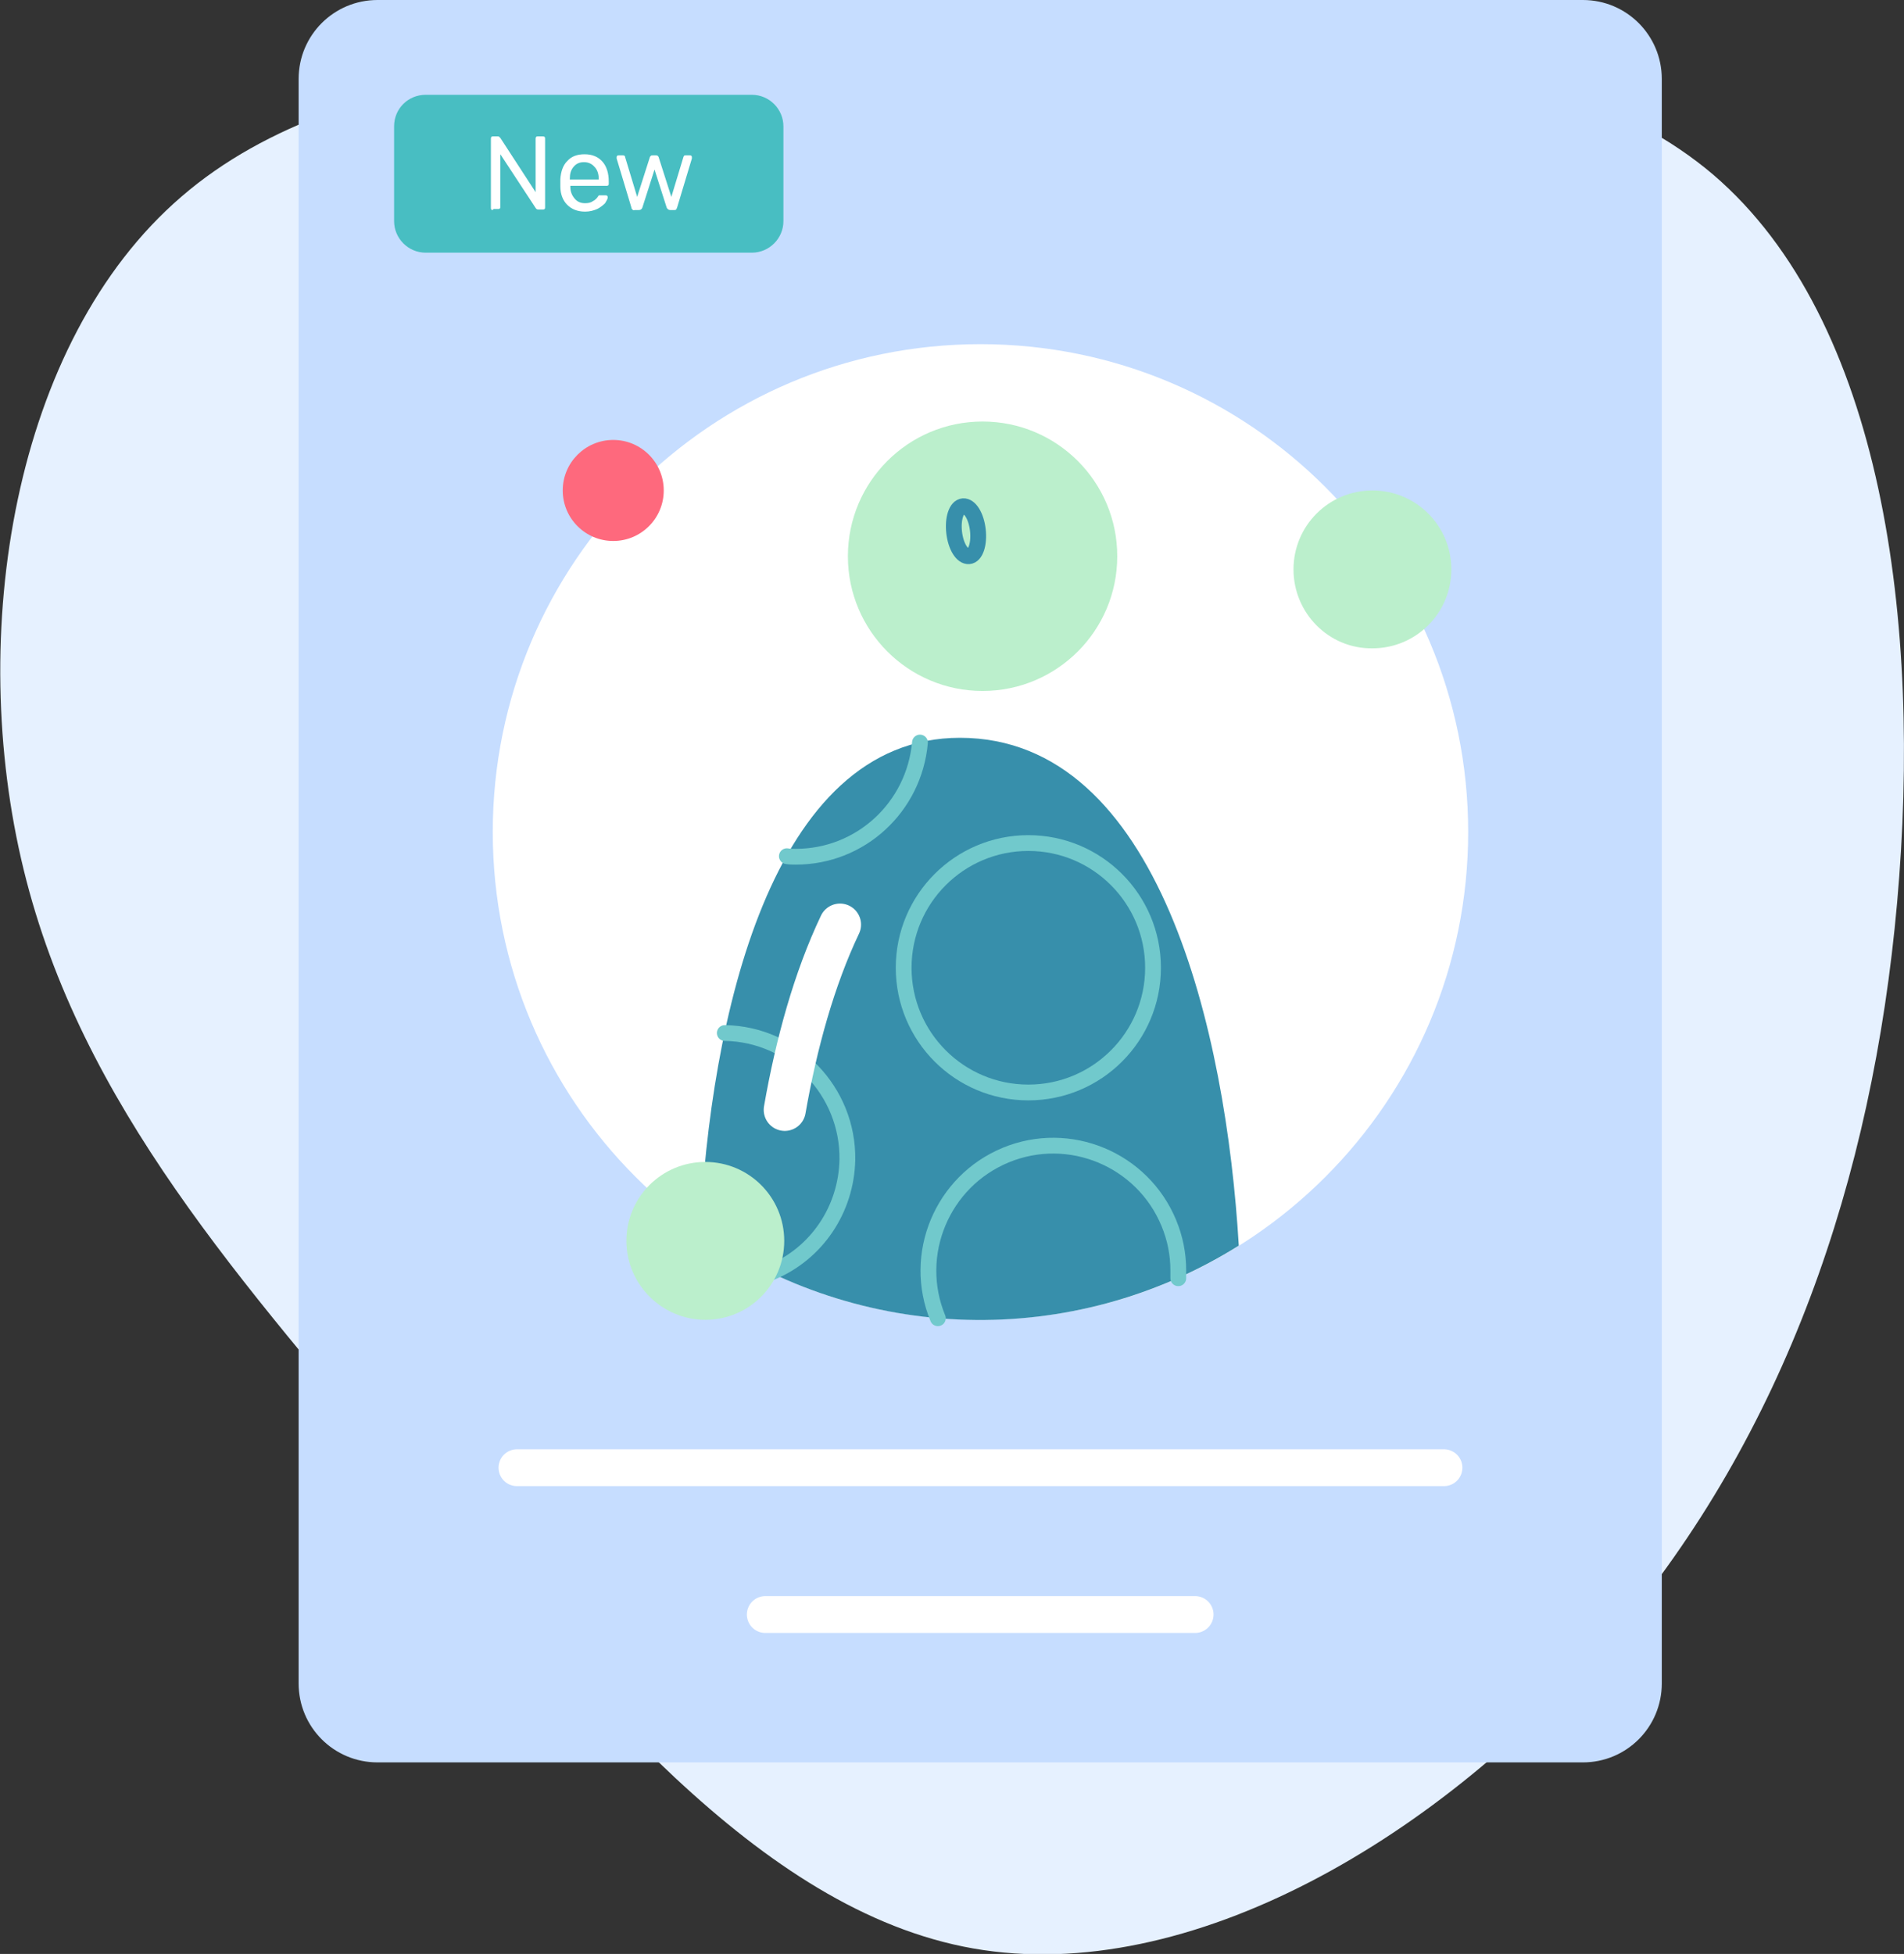 <?xml version="1.0" encoding="utf-8"?>
<!-- Generator: Adobe Illustrator 22.0.0, SVG Export Plug-In . SVG Version: 6.00 Build 0)  -->
<svg version="1.1" id="Layer_1" xmlns="http://www.w3.org/2000/svg" xmlns:xlink="http://www.w3.org/1999/xlink" x="0px" y="0px"
	 viewBox="0 0 361.9 371.3" style="enable-background:new 0 0 361.9 371.3;" xml:space="preserve">
<rect x="0" y="0" width="361.9" height="371.3" fill="#333333" stroke="none"/>
<style type="text/css">
	.st0{fill:#E6F1FF;}
	.st1{fill:#C6DDFF;}
	.st2{fill:#FFFFFF;}
	.st3{fill:#BBEFCC;}
	.st4{fill:none;stroke:#378FAB;stroke-width:3;stroke-linecap:round;stroke-linejoin:round;}
	.st5{fill:none;stroke:#FFFFFF;stroke-width:7;stroke-linecap:round;stroke-linejoin:round;}
	.st6{fill:#378FAB;}
	.st7{fill:none;stroke:#71C9CC;stroke-width:3;stroke-linecap:round;stroke-linejoin:round;}
	.st8{fill:none;stroke:#FFFFFF;stroke-width:8;stroke-linecap:round;stroke-linejoin:round;}
	.st9{fill:none;}
	.st10{fill:#FE697D;}
	.st11{fill:#48BEC2;}
	.st12{enable-background:new    ;}
</style>
<g id="Layer_2_1_" transform="translate(-0.002 8.158)">
	<path id="Path_1931" class="st0" d="M325.6,25c32.4,27.7,39.7,85.3,35,138.3c-4.7,52.9-21.5,101.1-53.9,139.3
		c-32.5,38.3-80.6,66.7-121.7,59.5c-41-7.2-74.7-50-106.8-88.3c-32.2-38.3-62.8-72-73.7-116.7c-10.9-44.6-2.1-100.3,30-127.9
		C66.6,1.5,122.3,1.7,178.9,0.7S293.1-2.6,325.6,25z"/>
	<g id="vector" transform="translate(11.463 13.842)">
		<path id="Rectangle_1764" class="st1" d="M60.3-22h229.1c8.3,0,15,6.7,15,15v304.9c0,8.3-6.7,15-15,15H60.3c-8.3,0-15-6.7-15-15
			V-7C45.3-15.3,52-22,60.3-22z"/>
		<path id="Path_1940" class="st2" d="M174.9,43.4c51.2,0,92.7,41.5,92.7,92.7s-41.5,92.7-92.7,92.7s-92.7-41.5-92.7-92.7
			S123.7,43.4,174.9,43.4C174.9,43.4,174.9,43.4,174.9,43.4z"/>
		<circle id="Ellipse_49" class="st3" cx="175.3" cy="83.7" r="25.6"/>
		<path id="Path_1932" class="st4" d="M174.4,78.7c-0.3-2.6-1.5-4.6-2.8-4.5s-2,2.4-1.7,5s1.5,4.6,2.8,4.5S174.7,81.3,174.4,78.7z"
			/>
		<line id="Line_5" class="st5" x1="86.8" y1="256.9" x2="263" y2="256.9"/>
		<line id="Line_6" class="st5" x1="134" y1="284.8" x2="215.7" y2="284.8"/>
		<path id="Path_1933" class="st6" d="M171,118.2c-36,0-47.5,53.7-49.4,93.8c30.5,21.4,70.8,22.5,102.4,2.7
			C221.6,174.3,209,118.2,171,118.2z"/>
		<path id="Path_1934" class="st7" d="M166.8,228.5c-5-12.1,0.8-26,12.9-31s26,0.8,31,12.9c1.2,2.9,1.8,5.9,1.8,9c0,0.5,0,1,0,1.5"
			/>
		<path id="Path_1935" class="st7" d="M126.3,174.3c13.1,0.2,23.5,11.1,23.3,24.1c-0.2,9.4-5.8,17.8-14.5,21.4"/>
		<circle id="Ellipse_50" class="st7" cx="184" cy="161.9" r="23.7"/>
		<path id="Path_1936" class="st7" d="M163.4,119.1c-1.1,12.3-11.3,21.7-23.6,21.7c-0.6,0-1.1,0-1.7-0.1"/>
		<path id="Path_1937" class="st8" d="M137.7,188.9c2.2-12.6,5.6-24.9,10.5-35.2"/>
		<circle id="Ellipse_51" class="st9" cx="174.9" cy="136.1" r="92.7"/>
		<path id="Path_1938" class="st3" d="M107.6,213.8c0-8.3,6.7-15,15-15c8.3,0,15,6.7,15,15c0,8.3-6.7,15-15,15
			C114.4,228.8,107.6,222.1,107.6,213.8C107.6,213.8,107.6,213.8,107.6,213.8z"/>
		<path id="Path_1939" class="st3" d="M234.4,86.2c0-8.3,6.7-15,15-15c8.3,0,15,6.7,15,15c0,8.3-6.7,15-15,15
			C241.1,101.3,234.4,94.5,234.4,86.2C234.4,86.2,234.4,86.2,234.4,86.2z"/>
		<circle id="Ellipse_52" class="st10" cx="105.1" cy="71.2" r="9.6"/>
	</g>
	<g id="Group_1218" transform="translate(50.609 -198.243)">
		<path id="Rectangle_1761" class="st11" d="M30.3,208.1h62c3.3,0,6,2.7,6,6v18c0,3.3-2.7,6-6,6h-62c-3.3,0-6-2.7-6-6v-18
			C24.3,210.7,27,208.1,30.3,208.1z"/>
		<g class="st12">
			<path class="st2" d="M42.8,229.9c-0.1-0.1-0.1-0.2-0.1-0.3v-13.1c0-0.1,0-0.3,0.1-0.4s0.2-0.1,0.3-0.1H44c0.1,0,0.2,0,0.3,0.1
				c0.1,0.1,0.1,0.1,0.2,0.2l6.7,10.3v-10.1c0-0.1,0-0.3,0.1-0.4c0.1-0.1,0.2-0.1,0.3-0.1h0.9c0.1,0,0.3,0,0.4,0.1
				c0.1,0.1,0.1,0.2,0.1,0.4v13c0,0.1,0,0.2-0.1,0.3c-0.1,0.1-0.2,0.1-0.3,0.1h-0.9c-0.2,0-0.4-0.1-0.5-0.3l-6.7-10.2v10
				c0,0.1,0,0.2-0.1,0.3c-0.1,0.1-0.2,0.1-0.3,0.1h-0.9C43,230.1,42.9,230,42.8,229.9z"/>
			<path class="st2" d="M57.2,229c-0.8-0.8-1.3-2-1.3-3.5l0-0.7l0-0.7c0.1-1.4,0.5-2.6,1.3-3.4c0.8-0.9,1.9-1.3,3.3-1.3
				c1.5,0,2.6,0.5,3.4,1.4c0.8,0.9,1.2,2.2,1.2,3.8v0.4c0,0.1,0,0.2-0.1,0.3s-0.2,0.1-0.3,0.1h-6.9v0.2c0,0.9,0.3,1.6,0.8,2.2
				c0.5,0.6,1.1,0.9,2,0.9c0.6,0,1.1-0.1,1.5-0.4c0.4-0.2,0.7-0.5,0.9-0.8c0.1-0.2,0.2-0.3,0.3-0.3c0.1,0,0.2,0,0.3,0h0.9
				c0.1,0,0.2,0,0.3,0.1c0.1,0.1,0.1,0.2,0.1,0.3c0,0.3-0.2,0.6-0.5,1.1c-0.4,0.4-0.9,0.8-1.5,1.1c-0.7,0.3-1.4,0.5-2.3,0.5
				C59.1,230.3,58,229.8,57.2,229z M63.2,224.1L63.2,224.1c0-1-0.3-1.8-0.8-2.3c-0.5-0.6-1.2-0.9-2-0.9c-0.9,0-1.5,0.3-2,0.9
				c-0.5,0.6-0.7,1.3-0.7,2.3v0.1H63.2z"/>
			<path class="st2" d="M69.6,229.9c-0.1-0.1-0.2-0.2-0.2-0.4l-2.8-9.3l0-0.2c0-0.1,0-0.2,0.1-0.3s0.2-0.1,0.3-0.1h0.8
				c0.1,0,0.2,0,0.3,0.1c0.1,0.1,0.1,0.1,0.1,0.2l2.3,7.6l2.4-7.5c0-0.1,0.1-0.2,0.2-0.3c0.1-0.1,0.2-0.1,0.4-0.1H74
				c0.2,0,0.3,0,0.4,0.1c0.1,0.1,0.2,0.2,0.2,0.3l2.4,7.5l2.3-7.6c0-0.1,0.1-0.1,0.1-0.2c0.1-0.1,0.2-0.1,0.3-0.1h0.8
				c0.1,0,0.2,0,0.3,0.1s0.1,0.2,0.1,0.3l0,0.2l-2.8,9.3c-0.1,0.2-0.1,0.3-0.2,0.4c-0.1,0.1-0.2,0.1-0.4,0.1h-0.7
				c-0.3,0-0.6-0.2-0.7-0.5l-2.3-7.2l-2.3,7.2c-0.1,0.3-0.3,0.5-0.7,0.5H70C69.8,230.1,69.7,230,69.6,229.9z"/>
		</g>
	</g>
</g>
</svg>
